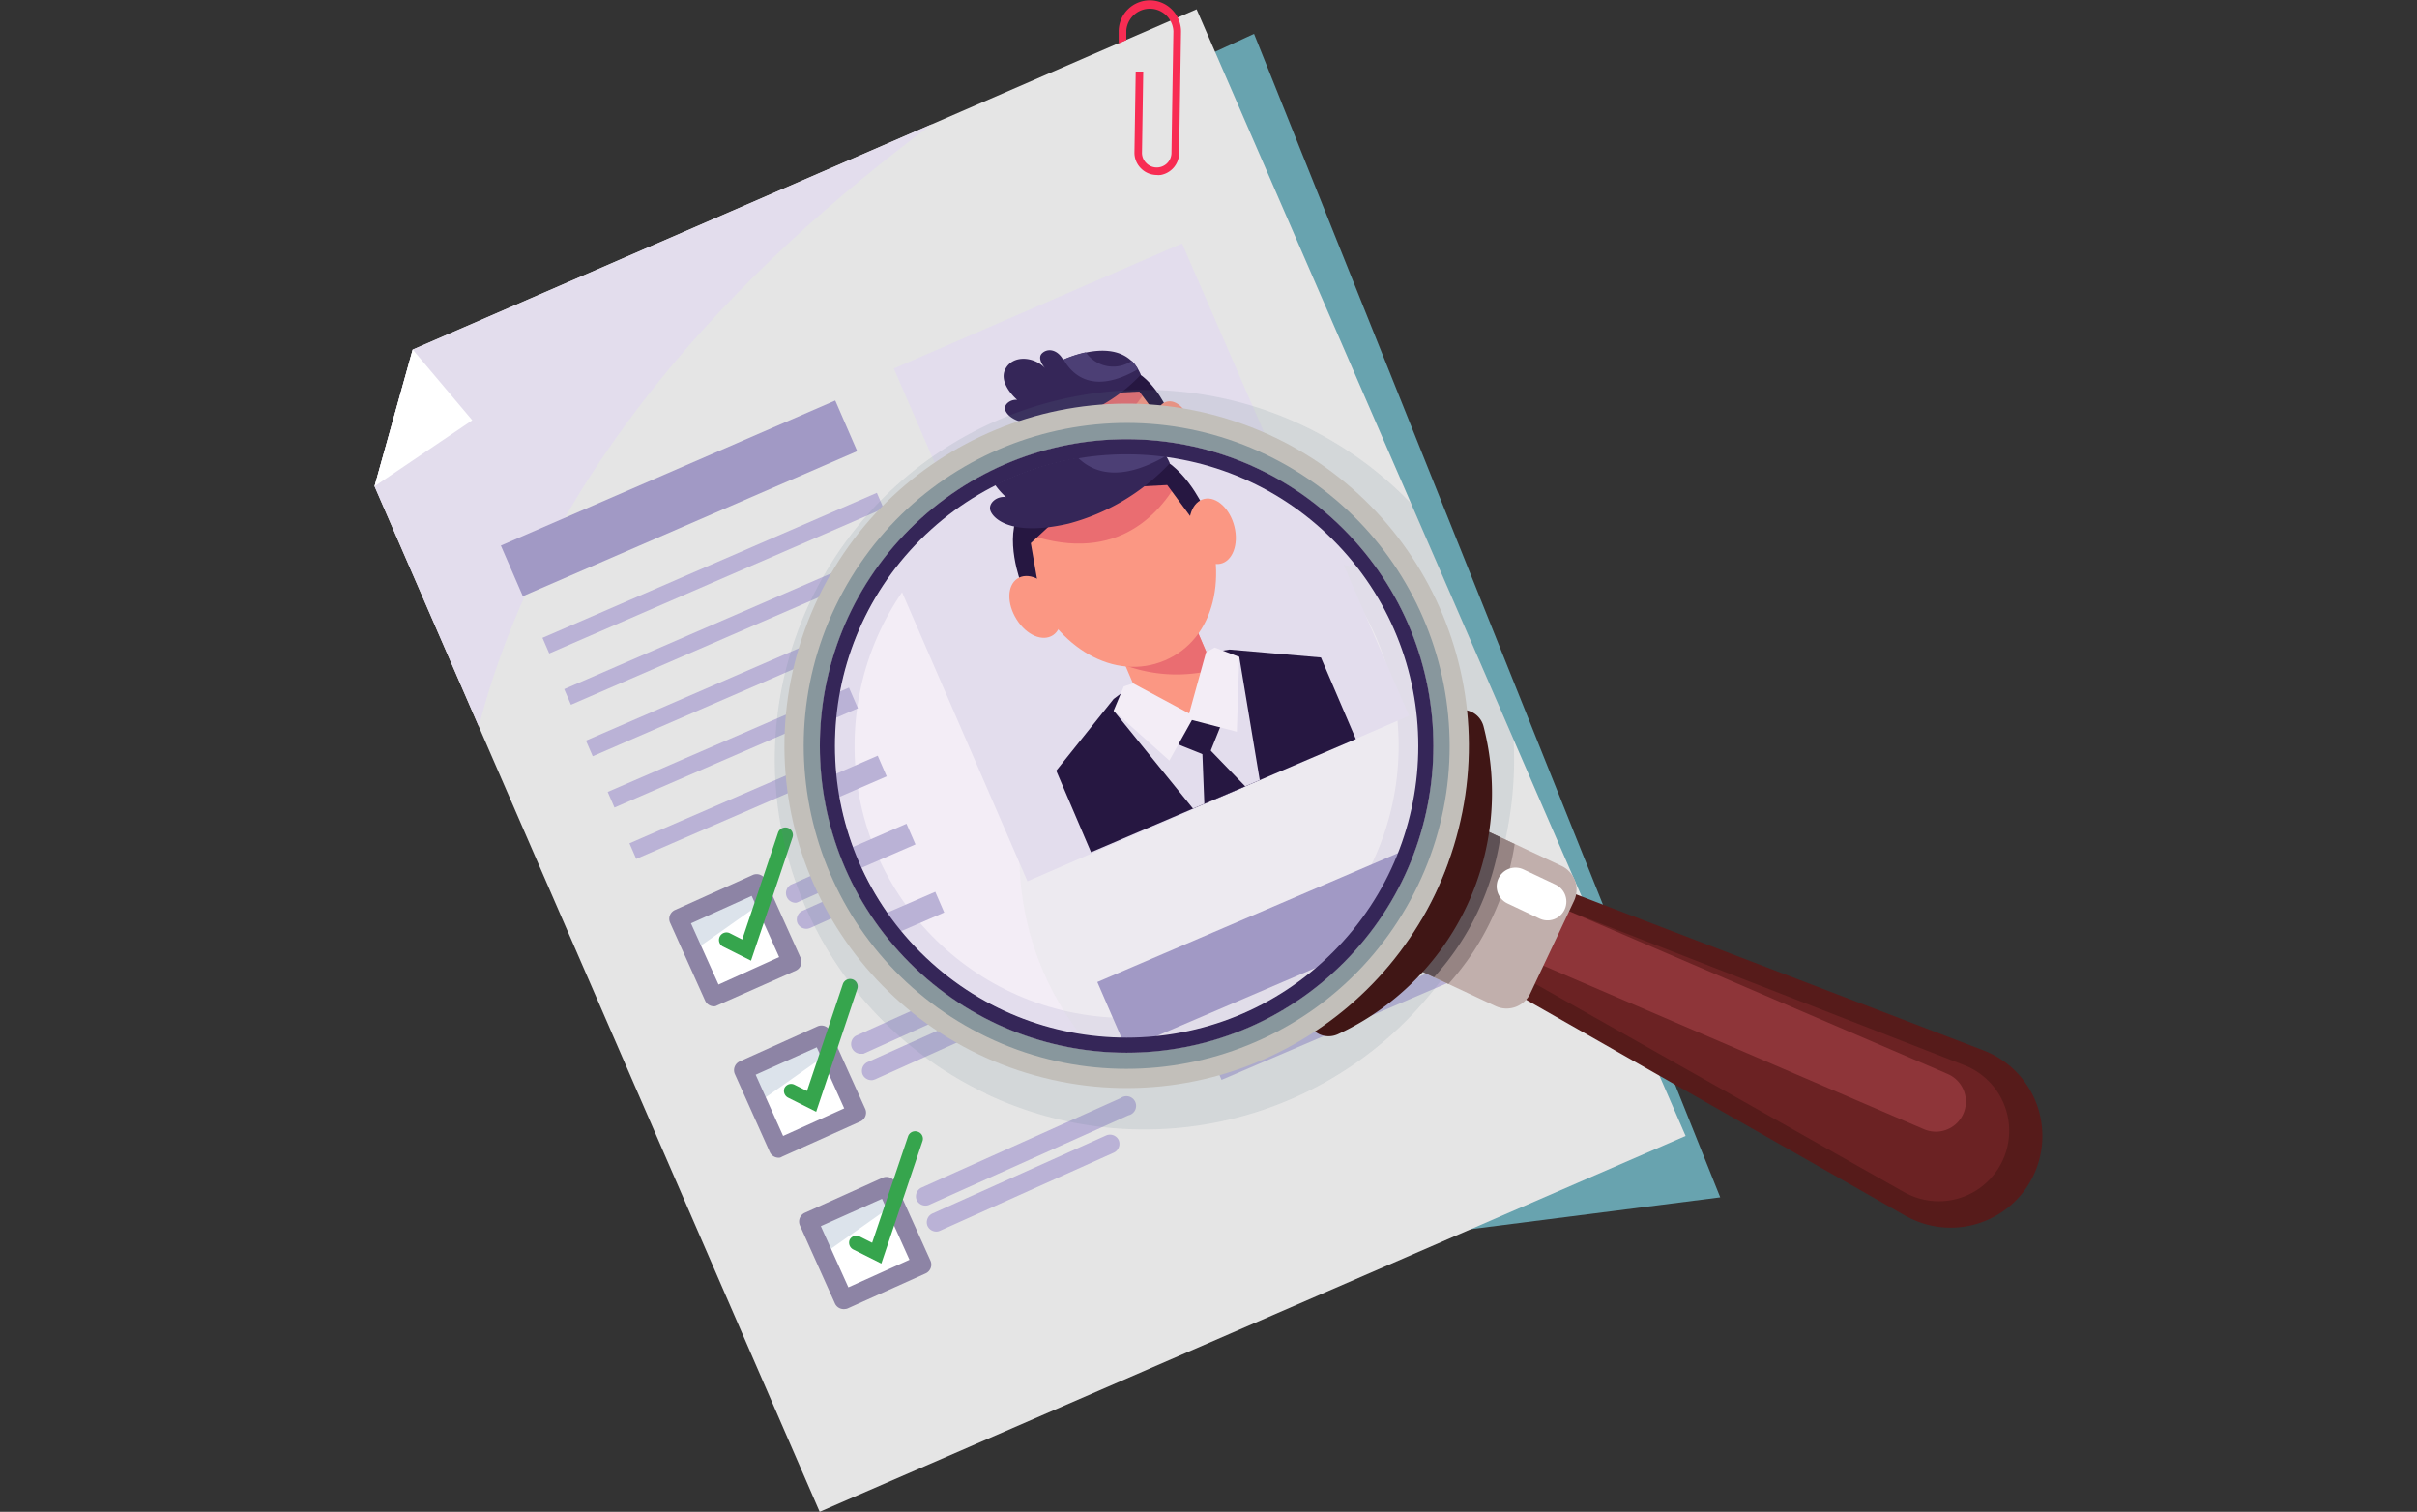 <svg xmlns="http://www.w3.org/2000/svg" xmlns:xlink="http://www.w3.org/1999/xlink" width="250" height="156.38" viewBox="0 0 250 156.38">
  <rect x="0" y="0" width="250" height="156.38" fill="#333333" stroke="none"/>
  <defs>
    <style>
      .a, .ah, .ak, .y {
        fill: none;
      }

      .b {
        isolation: isolate;
      }

      .c {
        fill: #68a3af;
      }

      .d {
        fill: #e5e5e5;
      }

      .e {
        fill: #e3dded;
      }

      .f {
        fill: #fff;
      }

      .g {
        fill: #261741;
      }

      .h {
        fill: #fb9783;
      }

      .i {
        fill: #ea6d71;
      }

      .j {
        fill: #1c1031;
      }

      .k {
        fill: #feebe2;
      }

      .l {
        fill: #d6bddc;
      }

      .m {
        fill: #352658;
      }

      .n {
        fill: #4c3f75;
      }

      .o {
        fill: #f3edf6;
      }

      .p {
        fill: #a199c5;
      }

      .q {
        fill: #bab2d6;
      }

      .r {
        fill: #dce3eb;
      }

      .s {
        fill: #8d84a5;
      }

      .t {
        fill: #36a54d;
      }

      .u {
        fill: #f82c53;
      }

      .v {
        fill: #627a8a;
        opacity: 0.14;
        mix-blend-mode: multiply;
      }

      .w {
        fill: #561b1a;
      }

      .x {
        fill: #6b2223;
      }

      .y {
        stroke: #8e3539;
        stroke-width: 6.22px;
      }

      .ah, .y {
        stroke-linecap: round;
      }

      .ak, .y {
        stroke-miterlimit: 10;
      }

      .z {
        fill: #c1afac;
      }

      .aa {
        fill: #968483;
      }

      .ab {
        fill: #5e5155;
      }

      .ac {
        fill: #401615;
      }

      .ad {
        fill: #c2bfba;
      }

      .ae {
        fill: #88979d;
      }

      .af {
        fill: #ebe0de;
      }

      .ag, .ai {
        fill: #d8dedb;
        mix-blend-mode: color-dodge;
      }

      .ag {
        opacity: 0.2;
      }

      .ah {
        stroke: #fff;
        stroke-linejoin: round;
        stroke-width: 3.89px;
      }

      .ai {
        opacity: 0.62;
      }

      .aj {
        clip-path: url(#a);
      }

      .ak {
        stroke: #352658;
        stroke-width: 1.56px;
      }
    </style>
    <clipPath id="a">
      <circle class="a" cx="116.53" cy="77.16" r="30.24" transform="translate(-2.97 149.62) rotate(-64.74)"/>
    </clipPath>
  </defs>
  <g class="b">
    <g>
      <g>
        <g>
          <polygon class="c" points="177.93 123.85 129.71 3.5 50.22 40.07 95.28 134.4 177.93 123.85"/>
          <g>
            <polygon class="d" points="123.77 0.96 42.69 36.16 38.74 50.3 84.78 156.38 174.35 117.5 123.77 0.96"/>
            <path class="e" d="M42.69,36.16,38.74,50.3,49.53,75.15c6.83-26.62,26.91-47.46,46.88-62.31Z"/>
            <polygon class="f" points="38.74 50.3 48.85 43.47 42.69 36.16 38.74 50.3"/>
          </g>
        </g>
        <g>
          <rect class="e" x="98.33" y="30.16" width="32.5" height="36.3" transform="translate(-9.76 49.58) rotate(-23.45)"/>
          <g>
            <polygon class="g" points="122.67 53.31 120.86 53.61 118.74 54.64 118.65 56.42 117.31 55.25 115.11 56.07 113.63 57.17 109.14 62.77 111.86 69.14 118.16 66.45 126.25 62.99 132.55 60.3 129.83 53.93 122.67 53.31"/>
            <polygon class="e" points="119.83 65.74 125.04 63.51 123.44 53.89 118.68 55.93 118.65 56.42 118.28 56.09 113.63 58.09 119.83 65.74"/>
            <path class="g" d="M118.7,58.24H120a1.68,1.68,0,0,1,1.68,1.68v1.3a0,0,0,0,1,0,0h-3a0,0,0,0,1,0,0v-3A0,0,0,0,1,118.7,58.24Z" transform="translate(20.01 149.05) rotate(-68.14)"/>
            <polygon class="g" points="123.91 64 120.52 60.5 120.71 65.36 123.91 64"/>
            <g>
              <g>
                <path class="h" d="M122.63,54.92c.49,1.16-.84,2.84-3,3.75s-4.28.72-4.77-.44.84-2.84,3-3.76S122.13,53.76,122.63,54.92Z"/>
                <g>
                  <path class="h" d="M114,53.34l1.24,2.9a3.11,3.11,0,0,0,4.09,1.64h0A3.11,3.11,0,0,0,121,53.79l-1.24-2.9Z"/>
                  <path class="i" d="M114.54,54.55a11.86,11.86,0,0,0,6.7.4,2.82,2.82,0,0,0-.25-1.16l-1.24-2.9L114,53.34Z"/>
                </g>
              </g>
              <g>
                <g>
                  <path class="h" d="M120.64,42.69c2,4.75.92,9.79-3,11.48s-8.36-1-10.4-5.74-.16-8,3.79-9.73S118.61,37.93,120.64,42.69Z"/>
                  <path class="i" d="M118.84,39.83c-2.07-2.19-4.88-2.4-7.84-1.13-2.62,1.12-4.32,2.94-4.58,5.42C113.58,46.84,117.19,42.91,118.84,39.83Z"/>
                  <path class="g" d="M106.41,48.17s-1.4-3.58-.08-5.74l3.26.3L107.15,45l.58,3.3Z"/>
                  <path class="g" d="M120.61,42.1s-1.62-3.49-4.1-4l-2,2.57,3.34-.17,2,2.7Z"/>
                  <g>
                    <g>
                      <path class="j" d="M112.52,46.91a.92.92,0,1,1-1.21-.49A.92.92,0,0,1,112.52,46.91Z"/>
                      <path class="j" d="M117.59,44.74a.92.92,0,1,1-1.69.72.92.92,0,1,1,1.69-.72Z"/>
                    </g>
                    <path class="i" d="M114.27,45l.27,2.44-1.37.47A1.76,1.76,0,0,0,115,48.93l-1-.82,1.25-.32Z"/>
                  </g>
                  <g>
                    <g>
                      <path class="h" d="M119.64,44.45c.35,1.4,1.39,2.36,2.34,2.15s1.43-1.5,1.08-2.9-1.39-2.37-2.34-2.16S119.29,43.05,119.64,44.45Z"/>
                      <path class="i" d="M120.62,44.18a1,1,0,0,0-.38.21s0,0,0-.07c-.23-.92.09-1.78.72-1.92s1.31.5,1.54,1.42a1.79,1.79,0,0,1-.33,1.72C121.9,44.66,121.23,44.05,120.62,44.18Z"/>
                    </g>
                    <g>
                      <path class="h" d="M109,49c.77,1.22.75,2.64,0,3.18s-2.08,0-2.85-1.22-.75-2.64,0-3.18S108.21,47.79,109,49Z"/>
                      <path class="i" d="M108.11,49.53a.9.9,0,0,1,.41-.13l0-.06c-.51-.81-1.35-1.17-1.88-.81s-.55,1.29,0,2.1a1.8,1.8,0,0,0,1.47.94A1.56,1.56,0,0,1,108.11,49.53Z"/>
                    </g>
                  </g>
                  <g>
                    <path class="j" d="M117.6,48.63a10.36,10.36,0,0,1-4.42,1.67,2.5,2.5,0,0,0,3,.83A2.09,2.09,0,0,0,117.6,48.63Z"/>
                    <path class="k" d="M113.75,50.86l0-.3-.3-.3a10.83,10.83,0,0,0,4-1.51l-.07.57.26.22a2.1,2.1,0,0,1-1.44,1.59A2.41,2.41,0,0,1,113.75,50.86Z"/>
                    <path class="l" d="M117.46,49.41a4.16,4.16,0,0,1-1.52.92,3.52,3.52,0,0,1-2.18.34v-.11a6.5,6.5,0,0,0,3.59-1.24Z"/>
                  </g>
                </g>
                <path class="g" d="M109.8,46.14a5.67,5.67,0,0,1,2.31-1.41l-.62-.94a7,7,0,0,0-2.08,1.88Z"/>
                <path class="g" d="M117.17,43a5.73,5.73,0,0,0-2.61.69l-.26-1.09a7,7,0,0,1,2.8-.21Z"/>
                <g>
                  <path class="m" d="M118,38.76a16.71,16.71,0,0,1-7.91,4.71c-4.72,1.09-6-.55-6.13-1.11s.59-1.07,1.25-1c0,0-2-1.69-1.22-3.19s3-1.29,4.12-.07c0,0-.92-1-.32-1.56s1.59-.38,2.18.67C110,37.25,116.1,34.27,118,38.76Z"/>
                  <path class="n" d="M117.71,38.19c-4.61,2.67-6.79.62-7.7-1a12,12,0,0,1,2.3-.75,3.44,3.44,0,0,0,4.76.89A3.82,3.82,0,0,1,117.71,38.19Z"/>
                </g>
              </g>
            </g>
            <polygon class="o" points="123.44 53.89 121.52 53.15 120.85 53.53 119.53 58.3 115.16 55.96 114.42 56.19 113.63 58.09 117.98 61.98 119.75 58.82 123.25 59.73 123.44 53.89"/>
          </g>
          <g>
            <rect class="p" x="51.38" y="48.7" width="37.7" height="5.71" transform="translate(-14.71 32.2) rotate(-23.45)"/>
            <rect class="q" x="54.9" y="58.41" width="37.7" height="1.76" transform="translate(-17.5 34.24) rotate(-23.45)"/>
            <rect class="q" x="57.15" y="63.72" width="37.7" height="1.76" transform="translate(-19.43 35.57) rotate(-23.45)"/>
            <rect class="q" x="59.4" y="69.04" width="37.7" height="1.76" transform="translate(-21.36 36.91) rotate(-23.45)"/>
            <rect class="q" x="61.65" y="74.35" width="37.7" height="1.76" transform="translate(-23.29 38.24) rotate(-23.45)"/>
            <rect class="q" x="63.9" y="79.67" width="37.7" height="1.76" transform="translate(-25.22 39.57) rotate(-23.45)"/>
          </g>
          <g>
            <polygon class="p" points="141.09 66.96 112.35 79.29 114.62 84.52 143.37 72.19 141.09 66.96"/>
            <polygon class="q" points="145.4 76.5 116.66 88.83 117.36 90.44 146.1 78.11 145.4 76.5"/>
            <polygon class="q" points="147.65 81.82 118.91 94.14 119.61 95.76 148.35 83.43 147.65 81.82"/>
            <polygon class="q" points="149.9 87.13 121.15 99.46 121.85 101.07 150.6 88.75 149.9 87.13"/>
            <polygon class="q" points="152.15 92.45 123.4 104.78 124.1 106.39 152.84 94.06 152.15 92.45"/>
            <polygon class="q" points="154.39 97.76 125.65 110.09 126.35 111.7 155.09 99.38 154.39 97.76"/>
          </g>
          <g>
            <g>
              <rect class="f" x="71.57" y="92.81" width="8.88" height="8.88" transform="translate(-33.21 39.74) rotate(-24.22)"/>
              <polygon class="r" points="79.05 93.2 71.66 98.41 70.13 95.02 78.23 91.38 79.05 93.2"/>
              <path class="s" d="M74,104.08a1,1,0,0,1-1.06-.56l-3.64-8.1a1,1,0,0,1,.49-1.28l8.1-3.65a1,1,0,0,1,.74,0,.93.93,0,0,1,.54.51l3.65,8.1a1,1,0,0,1-.49,1.29L74.18,104A1.19,1.19,0,0,1,74,104.08Zm-2.53-8.57,2.85,6.33L80.59,99l-2.84-6.33Z"/>
            </g>
            <g>
              <path class="q" d="M82.34,93.38a1,1,0,0,1-.57-1.85l20.61-9.26a1,1,0,0,1,1.29.49,1,1,0,0,1-.49,1.28L82.57,93.3A.9.9,0,0,1,82.34,93.38Z"/>
              <path class="q" d="M83.55,96.06a1,1,0,0,1-1.06-.56A1,1,0,0,1,83,94.21l18-8.09a1,1,0,1,1,.79,1.77L83.78,96A1.27,1.27,0,0,1,83.55,96.06Z"/>
            </g>
            <path class="t" d="M77.68,99.37,74.75,97.9a.78.78,0,0,1,.7-1.39l1.32.67,3.71-11.06a.8.8,0,0,1,1-.49.78.78,0,0,1,.49,1Z"/>
          </g>
          <g>
            <g>
              <rect class="f" x="78.31" y="108.47" width="8.88" height="8.88" transform="matrix(0.91, -0.41, 0.41, 0.91, -39.04, 43.89)"/>
              <polygon class="r" points="85.79 108.86 78.4 114.07 76.88 110.68 84.97 107.04 85.79 108.86"/>
              <path class="s" d="M80.69,119.74a1,1,0,0,1-1.06-.56L76,111.08a1,1,0,0,1,.49-1.28l8.1-3.65a1,1,0,0,1,.74,0,1,1,0,0,1,.54.51l3.65,8.1A1,1,0,0,1,89,116l-8.1,3.64A1.19,1.19,0,0,1,80.69,119.74Zm-2.53-8.57L81,117.5l6.32-2.85-2.84-6.32Z"/>
            </g>
            <g>
              <path class="q" d="M89.08,109a1,1,0,0,1-.57-1.85l20.61-9.26a1,1,0,0,1,.8,1.78L89.31,109Z"/>
              <path class="q" d="M90.29,111.72a1,1,0,0,1-1.06-.56,1,1,0,0,1,.49-1.29l18-8.09a1,1,0,0,1,.79,1.77l-18,8.1Z"/>
            </g>
            <path class="t" d="M84.42,115l-2.93-1.47a.79.79,0,0,1-.34-1,.77.77,0,0,1,1-.34l1.32.66,3.71-11.06a.8.8,0,0,1,1-.49.78.78,0,0,1,.49,1Z"/>
          </g>
          <g>
            <g>
              <rect class="f" x="85.05" y="124.13" width="8.88" height="8.88" transform="translate(-44.87 48.03) rotate(-24.22)"/>
              <polygon class="r" points="92.53 124.52 85.14 129.74 83.61 126.35 91.72 122.7 92.53 124.52"/>
              <path class="s" d="M87.43,135.4a1,1,0,0,1-1.06-.55l-3.64-8.11a1,1,0,0,1,.49-1.28l8.1-3.65a1,1,0,0,1,.74,0,1,1,0,0,1,.54.51l3.65,8.1a1,1,0,0,1-.49,1.29l-8.1,3.64A.75.75,0,0,1,87.43,135.4Zm-2.53-8.57,2.85,6.33,6.32-2.85L91.23,124Z"/>
            </g>
            <g>
              <path class="q" d="M95.82,124.7a1,1,0,0,1-1-.56,1,1,0,0,1,.48-1.29l20.61-9.26a1,1,0,1,1,.8,1.78l-20.61,9.26A.88.88,0,0,1,95.82,124.7Z"/>
              <path class="q" d="M97,127.38a1,1,0,0,1-1.06-.56,1,1,0,0,1,.49-1.29l18-8.09a1,1,0,0,1,1.28.49,1,1,0,0,1-.49,1.29l-18,8.09A1.19,1.19,0,0,1,97,127.38Z"/>
            </g>
            <path class="t" d="M91.16,130.7l-2.93-1.47a.79.79,0,0,1-.34-1,.77.77,0,0,1,1-.34l1.32.66,3.71-11a.78.78,0,0,1,1-.49.76.76,0,0,1,.49,1Z"/>
          </g>
        </g>
        <path class="u" d="M121.23,1a3.22,3.22,0,0,0-5.52,2.18l0,1.31.79-.34v-1a2.44,2.44,0,0,1,4.87.08l-.13,8h0l-.07,4.62a1.52,1.52,0,0,1-2.62,1,1.48,1.48,0,0,1-.43-1.09l.13-8.36h-.78l-.13,8.36A2.27,2.27,0,0,0,118,17.4a2.3,2.3,0,0,0,1.62.7,2,2,0,0,0,.43,0,2.31,2.31,0,0,0,1.91-2.24l.08-5.05h0l.12-7.52A3.19,3.19,0,0,0,121.23,1Z"/>
      </g>
      <path class="v" d="M102,113.15A38.24,38.24,0,0,0,156.55,76.5L146,52.12a38.24,38.24,0,1,0-44,61Z"/>
      <g>
        <g>
          <path class="w" d="M154.67,89.31l50.49,19.34a9.48,9.48,0,1,1-6.78,17.71,11.2,11.2,0,0,1-1.31-.61L150.1,99a5.36,5.36,0,0,1,4.57-9.66Z"/>
          <path class="x" d="M162.08,94.17l41.06,16a7.28,7.28,0,1,1-5.21,13.6,7.66,7.66,0,0,1-1-.47l-38.36-21.66a4.12,4.12,0,0,1,3.51-7.42Z"/>
          <line class="y" x1="158.26" y1="95.91" x2="200.23" y2="113.95"/>
          <path class="z" d="M143.25,98.7l11.42,5.36a2.71,2.71,0,0,0,3.61-1.29l4.53-9.59a2.71,2.71,0,0,0-1.28-3.6L150.1,84.21a2.72,2.72,0,0,0-3.6,1.29L142,95.09A2.72,2.72,0,0,0,143.25,98.7Z"/>
          <path class="aa" d="M156.67,87.3l-6-2.81a2.71,2.71,0,0,0-3.6,1.29l-4.54,9.59a2.72,2.72,0,0,0,1.29,3.6l6,2.81A27.27,27.27,0,0,0,154.31,95,27.56,27.56,0,0,0,156.67,87.3Z"/>
          <path class="ab" d="M155.18,86.6l-6-2.81a2.71,2.71,0,0,0-3.6,1.29l-4.54,9.59a2.71,2.71,0,0,0,1.29,3.6l6,2.81a27.66,27.66,0,0,0,6.86-14.48Z"/>
          <path class="ac" d="M135.28,105.67a2.28,2.28,0,0,0,3.1,1.31,27.51,27.51,0,0,0,15.07-31.84,2.28,2.28,0,0,0-3-1.57L126.82,82Z"/>
          <path class="ab" d="M144.76,88.16a1.1,1.1,0,0,1,1.46-.53l3.54,1.68a31.81,31.81,0,0,1-1.24,3c-.47,1-1,2-1.54,2.89l-3.54-1.67a1.09,1.09,0,0,1-.52-1.46Z"/>
          <circle class="ad" cx="116.53" cy="77.16" r="35.39" transform="translate(8.66 166.01) rotate(-72.99)"/>
          <circle class="ae" cx="116.53" cy="77.16" r="33.4" transform="translate(-6.91 142.68) rotate(-61.47)"/>
          <circle class="af" cx="116.53" cy="77.16" r="31.71" transform="translate(-13.7 127.88) rotate(-54.79)"/>
          <circle class="ab" cx="116.53" cy="77.16" r="30.95" transform="translate(-20.43 105) rotate(-45)"/>
          <circle class="e" cx="116.53" cy="77.16" r="30.24" transform="translate(-2.97 149.62) rotate(-64.74)"/>
          <circle class="o" cx="116.53" cy="77.16" r="28.14" transform="translate(37.77 192.61) rotate(-89.21)"/>
          <path class="ag" d="M107.21,98.71a30.36,30.36,0,0,0,4.54,8.31,30.26,30.26,0,0,0,28.72-48.36,30.25,30.25,0,0,0-33.26,40.05Z"/>
          <line class="ah" x1="156.75" y1="91.69" x2="160.07" y2="93.26"/>
          <path class="ai" d="M127.3,55.41c-.18,2.4-4.55,4-9.75,3.63s-9.28-2.67-9.1-5.07,4.56-4,9.76-3.64S127.49,53,127.3,55.41Z"/>
        </g>
        <g class="aj">
          <g>
            <rect class="e" x="94.93" y="36.53" width="43.03" height="48.06" transform="translate(-14.48 51.33) rotate(-23.45)"/>
            <g>
              <polygon class="g" points="127.17 67.19 124.76 67.58 121.96 68.95 121.84 71.3 120.07 69.76 117.14 70.84 115.19 72.3 109.25 79.72 112.85 88.15 121.19 84.59 131.9 80.01 140.24 76.45 136.63 68.01 127.17 67.19"/>
              <polygon class="e" points="123.4 83.64 130.3 80.69 128.18 67.95 121.87 70.65 121.84 71.3 121.35 70.87 115.19 73.51 123.4 83.64"/>
              <path class="g" d="M121.91,73.71h2.27a1.68,1.68,0,0,1,1.68,1.68v2.27a0,0,0,0,1,0,0h-3.95a0,0,0,0,1,0,0V73.71A0,0,0,0,1,121.91,73.71Z" transform="translate(7.52 162.48) rotate(-68.14)"/>
              <polygon class="g" points="128.8 81.34 124.32 76.7 124.57 83.14 128.8 81.34"/>
              <g>
                <g>
                  <ellipse class="h" cx="121.97" cy="71.51" rx="5.58" ry="3.02" transform="translate(-18.29 53.7) rotate(-23.14)"/>
                  <g>
                    <path class="h" d="M115.71,67.23l1.64,3.84a4.13,4.13,0,0,0,5.42,2.17h0a4.13,4.13,0,0,0,2.17-5.42L123.3,64Z"/>
                    <path class="i" d="M116.39,68.83a15.57,15.57,0,0,0,8.88.52,4.17,4.17,0,0,0-.33-1.53L123.3,64l-7.59,3.25Z"/>
                  </g>
                </g>
                <g>
                  <g>
                    <path class="h" d="M124.47,53.12c2.69,6.3,1.22,13-4,15.2s-11.07-1.3-13.77-7.6-.22-10.64,5-12.88S121.78,46.83,124.47,53.12Z"/>
                    <path class="i" d="M122.09,49.34c-2.75-2.91-6.46-3.18-10.39-1.5-3.46,1.48-5.71,3.89-6.06,7.18C115.13,58.62,119.91,53.41,122.09,49.34Z"/>
                    <path class="g" d="M105.63,60.38s-1.86-4.74-.11-7.6l4.33.4-3.23,3,.76,4.38Z"/>
                    <path class="g" d="M124.43,52.34S122.29,47.72,119,47l-2.7,3.4,4.43-.23,2.64,3.58Z"/>
                    <g>
                      <path class="h" d="M123.15,55.45c.46,1.85,1.84,3.13,3.09,2.86s1.9-2,1.44-3.85-1.85-3.13-3.1-2.86S122.69,53.6,123.15,55.45Z"/>
                      <path class="h" d="M109,61.49c1,1.61,1,3.49-.08,4.21s-2.75,0-3.77-1.63-1-3.49.07-4.21S108,59.87,109,61.49Z"/>
                    </g>
                  </g>
                  <g>
                    <path class="m" d="M121,47.92a22.15,22.15,0,0,1-10.47,6.24c-6.26,1.44-8-.73-8.12-1.47s.78-1.41,1.65-1.27c0,0-2.65-2.24-1.62-4.23s4-1.71,5.46-.08c0,0-1.22-1.33-.42-2.08s2.11-.5,2.88.9C110.34,45.93,118.47,42,121,47.92Z"/>
                    <path class="n" d="M120.6,47.16c-6.11,3.54-9,.83-10.21-1.26a15.94,15.94,0,0,1,3.06-1,4.54,4.54,0,0,0,6.3,1.18A5.21,5.21,0,0,1,120.6,47.16Z"/>
                  </g>
                </g>
              </g>
              <polygon class="o" points="128.18 67.95 125.64 66.98 124.75 67.47 123 73.8 117.21 70.69 116.24 71 115.19 73.51 120.95 78.67 123.29 74.48 127.93 75.69 128.18 67.95"/>
            </g>
            <g>
              <rect class="p" x="32.77" y="61.08" width="49.92" height="7.55" transform="translate(-21.04 28.33) rotate(-23.45)"/>
              <rect class="q" x="37.43" y="73.93" width="49.92" height="2.33" transform="translate(-24.73 31.02) rotate(-23.45)"/>
              <rect class="q" x="40.41" y="80.97" width="49.92" height="2.33" transform="translate(-27.28 32.79) rotate(-23.45)"/>
              <rect class="q" x="43.39" y="88.01" width="49.92" height="2.33" transform="translate(-29.84 34.56) rotate(-23.45)"/>
              <rect class="q" x="46.36" y="95.05" width="49.92" height="2.33" transform="translate(-32.39 36.32) rotate(-23.45)"/>
              <rect class="q" x="49.34" y="102.09" width="49.92" height="2.33" transform="translate(-34.95 38.09) rotate(-23.45)"/>
            </g>
            <g>
              <polygon class="p" points="151.56 85.26 113.5 101.58 116.5 108.51 154.56 92.19 151.56 85.26"/>
              <polygon class="q" points="157.25 97.89 119.2 114.21 120.12 116.35 158.18 100.03 157.25 97.89"/>
              <polygon class="q" points="160.23 104.93 122.17 121.25 123.1 123.39 161.16 107.07 160.23 104.93"/>
              <polygon class="q" points="163.21 111.97 125.15 128.29 126.08 130.43 164.13 114.1 163.21 111.97"/>
              <polygon class="q" points="166.19 119.01 128.13 135.33 129.05 137.46 167.11 121.14 166.19 119.01"/>
              <polygon class="q" points="169.16 126.05 131.1 142.37 132.03 144.5 170.09 128.18 169.16 126.05"/>
            </g>
            <g>
              <g>
                <rect class="f" x="59.5" y="119.48" width="11.76" height="11.76" transform="translate(-45.68 37.86) rotate(-24.22)"/>
                <polygon class="r" points="69.41 120 59.62 126.9 57.6 122.41 68.33 117.59 69.41 120"/>
                <path class="s" d="M62.65,134.41a1.29,1.29,0,0,1-1.4-.74l-4.82-10.73a1.27,1.27,0,0,1,.64-1.7l10.73-4.82a1.24,1.24,0,0,1,1,0,1.28,1.28,0,0,1,.72.67l4.82,10.73a1.27,1.27,0,0,1-.64,1.7L63,134.31A1.18,1.18,0,0,1,62.65,134.41ZM59.3,123.06l3.77,8.38,8.38-3.77-3.77-8.38Z"/>
              </g>
              <g>
                <path class="q" d="M73.76,120.23a1.29,1.29,0,0,1-.75-2.44l27.29-12.26a1.29,1.29,0,1,1,1,2.35L74.07,120.14A.85.85,0,0,1,73.76,120.23Z"/>
                <path class="q" d="M75.36,123.78a1.29,1.29,0,0,1-.75-2.44l23.84-10.71a1.28,1.28,0,0,1,1.7.64,1.3,1.3,0,0,1-.64,1.71L75.66,123.69A1.14,1.14,0,0,1,75.36,123.78Z"/>
              </g>
              <path class="t" d="M67.59,128.18l-3.87-2a1,1,0,1,1,.92-1.84l1.75.88,4.91-14.64a1,1,0,1,1,2,.66Z"/>
            </g>
            <g>
              <g>
                <rect class="f" x="68.42" y="140.22" width="11.76" height="11.76" transform="translate(-53.4 43.34) rotate(-24.22)"/>
                <polygon class="r" points="78.33 140.73 68.54 147.64 66.53 143.15 77.25 138.33 78.33 140.73"/>
                <path class="s" d="M71.57,155.15a1.28,1.28,0,0,1-1.39-.75l-4.83-10.72A1.29,1.29,0,0,1,66,142l10.72-4.83a1.31,1.31,0,0,1,1,0,1.28,1.28,0,0,1,.71.68l4.83,10.72a1.3,1.3,0,0,1-.65,1.71l-10.72,4.82A1.12,1.12,0,0,1,71.57,155.15ZM68.23,143.8,72,152.17l8.37-3.76L76.6,140Z"/>
              </g>
              <g>
                <path class="q" d="M82.69,141a1.29,1.29,0,0,1-.75-2.44l27.28-12.26a1.27,1.27,0,0,1,1.7.64,1.29,1.29,0,0,1-.64,1.71L83,140.88Z"/>
                <path class="q" d="M84.28,144.52a1.29,1.29,0,0,1-.75-2.44l23.84-10.72a1.3,1.3,0,0,1,1.71.65,1.29,1.29,0,0,1-.65,1.7L84.59,144.43A1.58,1.58,0,0,1,84.28,144.52Z"/>
              </g>
              <path class="t" d="M76.51,148.91,72.64,147a1,1,0,1,1,.93-1.84l1.75.88,4.91-14.64a1,1,0,0,1,2,.65Z"/>
            </g>
            <g>
              <g>
                <path class="q" d="M91.61,161.71a1.29,1.29,0,0,1-.75-2.44L118.15,147a1.29,1.29,0,1,1,1,2.35L91.92,161.61A1.24,1.24,0,0,1,91.61,161.71Z"/>
                <path class="q" d="M93.21,165.26a1.29,1.29,0,0,1-.75-2.45L116.3,152.1a1.29,1.29,0,1,1,1,2.35L93.51,165.16A1.18,1.18,0,0,1,93.21,165.26Z"/>
              </g>
              <path class="t" d="M85.44,169.65l-3.87-2a1,1,0,1,1,.92-1.84l1.75.88,4.91-14.63a1,1,0,0,1,1.31-.65,1,1,0,0,1,.64,1.3Z"/>
            </g>
          </g>
        </g>
        <circle class="ak" cx="116.53" cy="77.16" r="30.95" transform="translate(-20.43 105) rotate(-45)"/>
      </g>
    </g>
  </g>
</svg>
